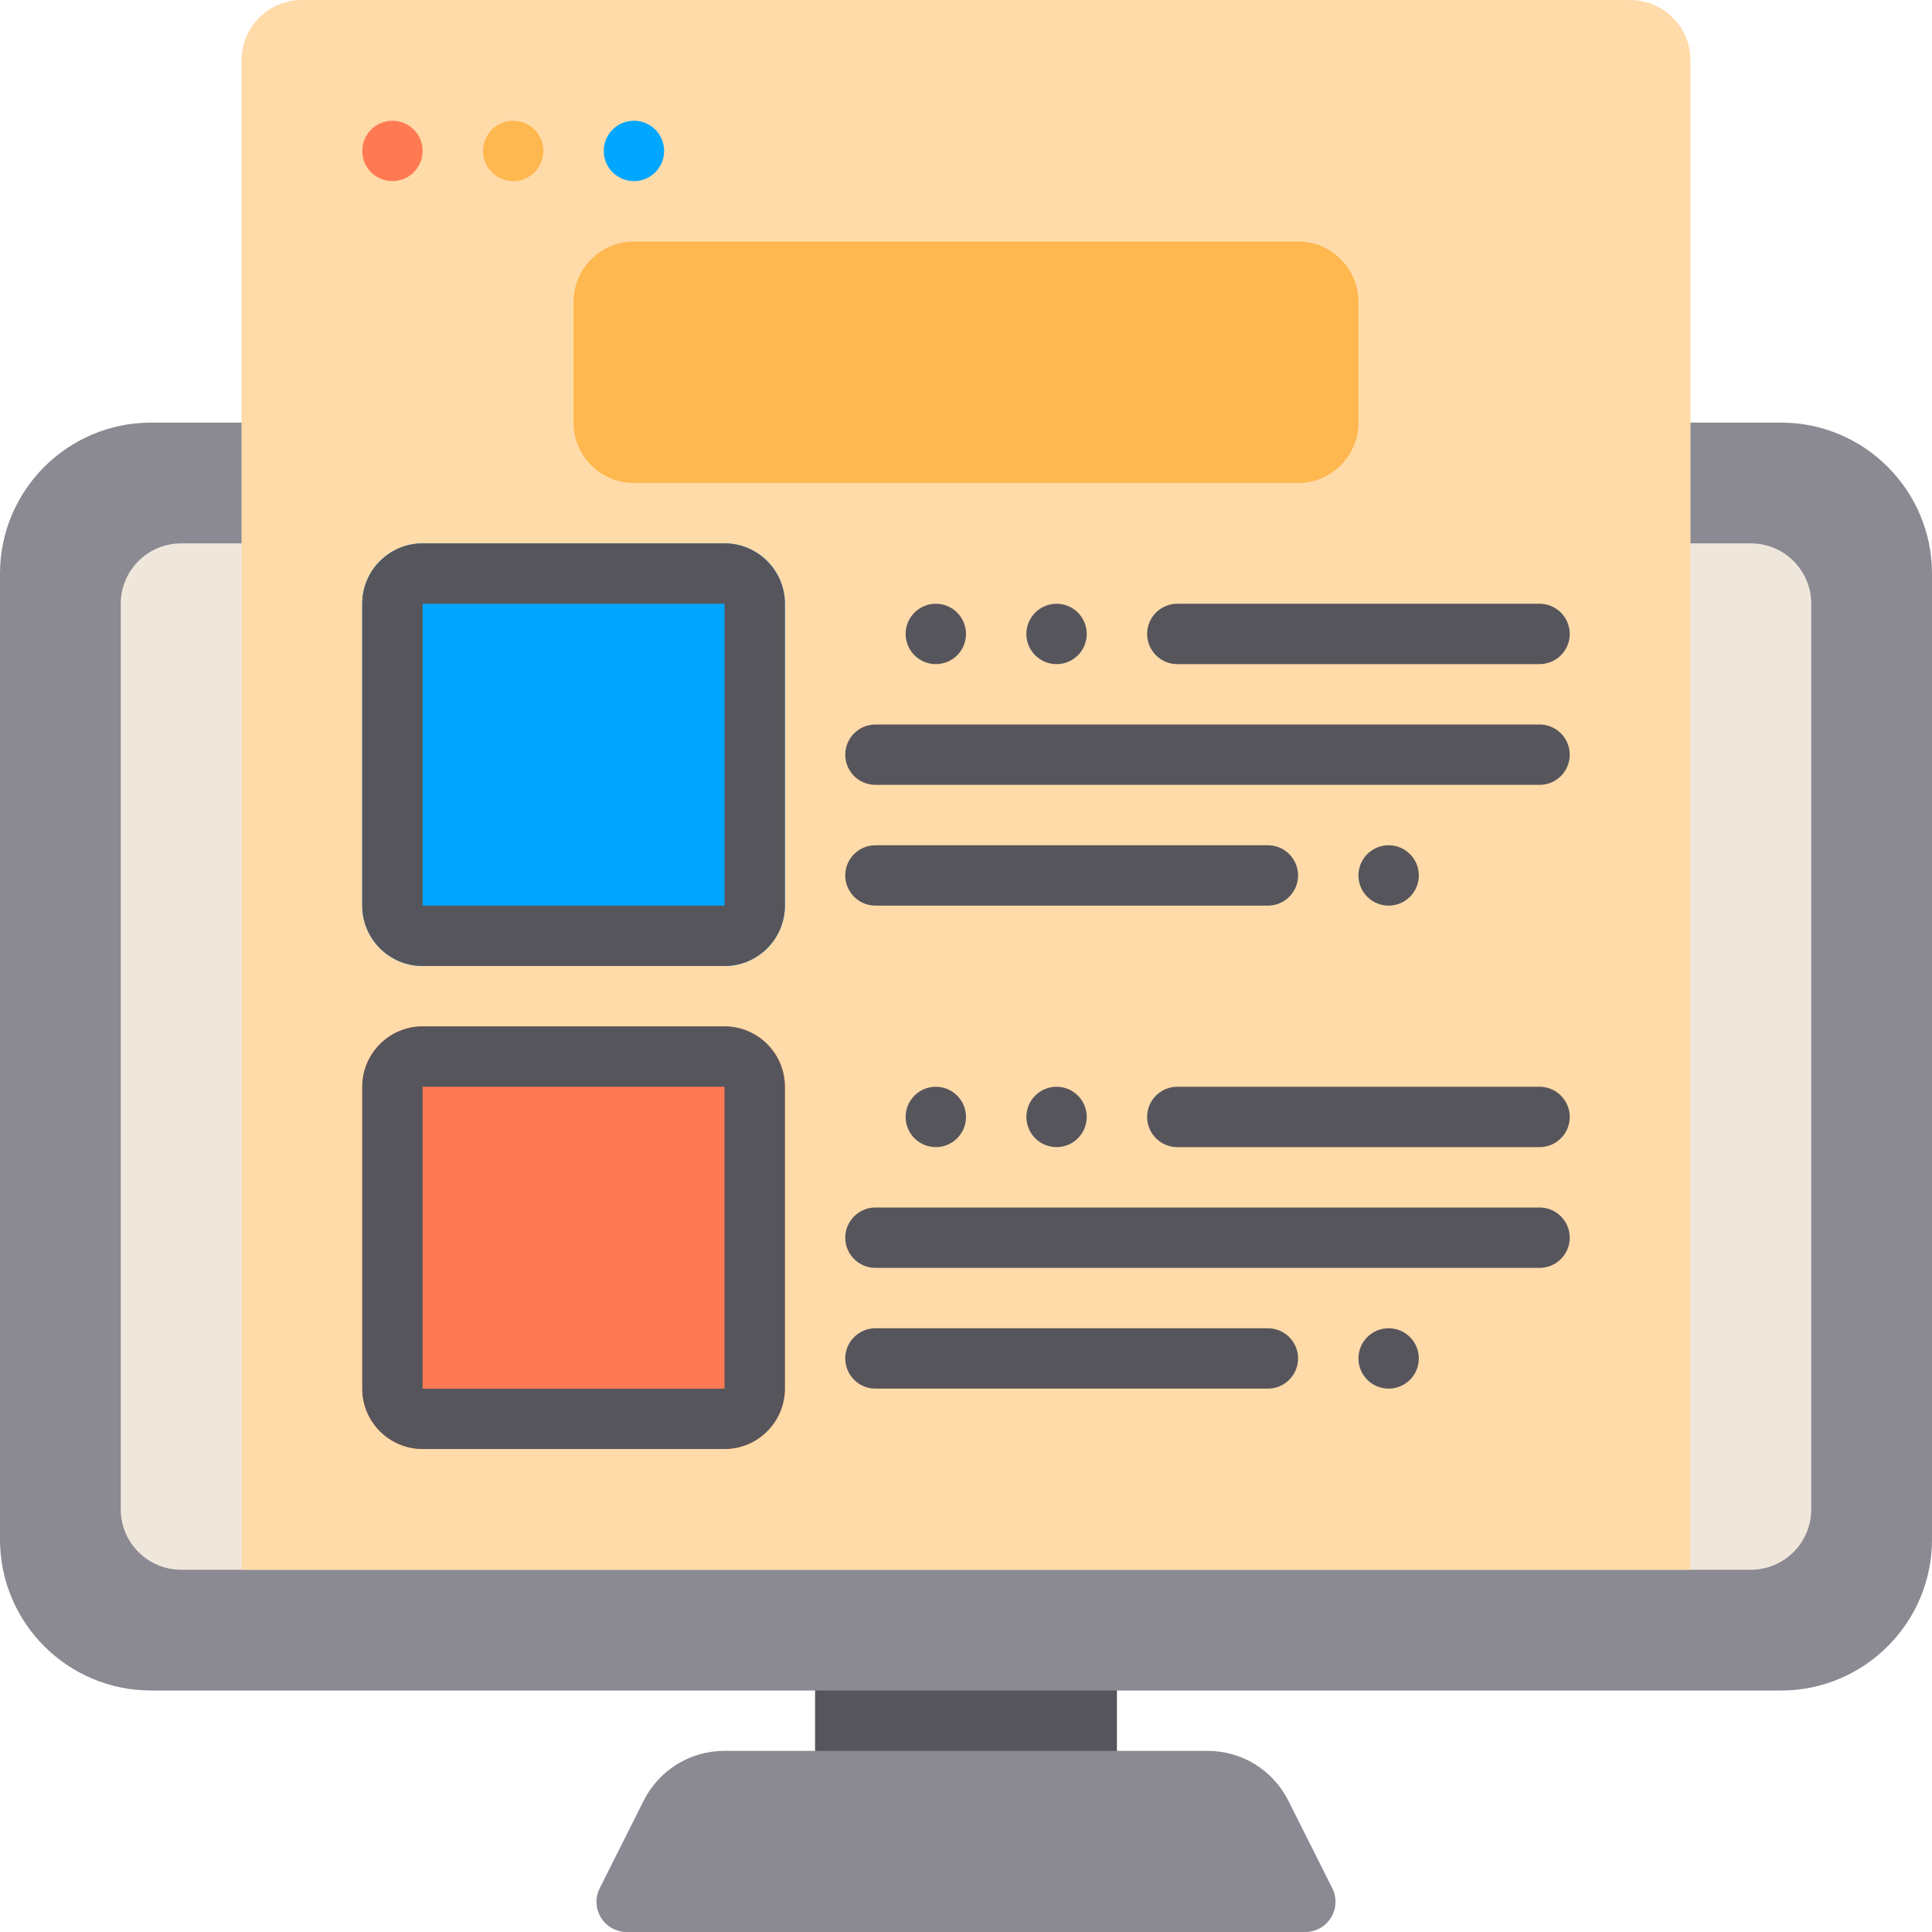 <svg xmlns="http://www.w3.org/2000/svg" id="Layer_1" height="512" viewBox="0 0 64 64" width="512"><path d="m37 55c0-.552-.447-1-1-1h-8c-.553 0-1 .448-1 1v4c0 .552.447 1 1 1h8c.553 0 1-.448 1-1z" fill="#57555c"></path><path d="m44.134 62.552-1.449-2.889c-.513-1.026-1.542-1.663-2.685-1.663h-16c-1.143 0-2.172.637-2.684 1.662l-1.45 2.89c-.156.31-.14.678.043.973.182.295.504.475.851.475h22.48c.347 0 .669-.18.851-.475s.199-.664.043-.973z" fill="#8b8992"></path><path d="m64 19c0-2.757-2.243-5-5-5h-54c-2.757 0-5 2.243-5 5v32c0 2.757 2.243 5 5 5h54c2.757 0 5-2.243 5-5z" fill="#8b8992"></path><path d="m60 20c0-1.103-.897-2-2-2h-52c-1.103 0-2 .897-2 2v30c0 1.103.897 2 2 2h52c1.103 0 2-.897 2-2z" fill="#f0e7dc"></path><path d="m56 2c0-1.103-.897-2-2-2h-44c-1.103 0-2 .897-2 2v50h48z" fill="#ffdba9"></path><path d="m43 8h-22c-1.103 0-2 .897-2 2v4c0 1.103.897 2 2 2h22c1.103 0 2-.897 2-2v-4c0-1.103-.897-2-2-2z" fill="#ffb74f"></path><path d="m24 18h-10c-1.103 0-2 .897-2 2v10c0 1.103.897 2 2 2h10c1.103 0 2-.897 2-2v-10c0-1.103-.897-2-2-2z" fill="#00a6ff"></path><path d="m24 32h-10c-1.103 0-2-.897-2-2v-10c0-1.103.897-2 2-2h10c1.103 0 2 .897 2 2v10c0 1.103-.897 2-2 2zm-10-12v10h10v-10z" fill="#57555c"></path><path d="m24 34h-10c-1.103 0-2 .897-2 2v10c0 1.103.897 2 2 2h10c1.103 0 2-.897 2-2v-10c0-1.103-.897-2-2-2z" fill="#ff7a53"></path><g fill="#57555c"><path d="m26 46c0 1.103-.897 2-2 2h-10c-1.103 0-2-.897-2-2v-10c0-1.103.897-2 2-2h10c1.103 0 2 .897 2 2zm-12-10v10h10v-10z"></path><circle cx="35" cy="21" r="1"></circle><circle cx="31" cy="21" r="1"></circle><circle cx="46" cy="29" r="1"></circle><path d="m51 22h-12c-.552 0-1-.448-1-1s.448-1 1-1h12c.552 0 1 .448 1 1s-.448 1-1 1z"></path><path d="m51 26h-22c-.552 0-1-.448-1-1s.448-1 1-1h22c.552 0 1 .448 1 1s-.448 1-1 1z"></path><path d="m42 30h-13c-.552 0-1-.448-1-1s.448-1 1-1h13c.552 0 1 .448 1 1s-.448 1-1 1z"></path><path d="m51 38h-12c-.552 0-1-.448-1-1s.448-1 1-1h12c.552 0 1 .448 1 1s-.448 1-1 1z"></path><path d="m52 41c0 .552-.448 1-1 1h-22c-.552 0-1-.448-1-1s.448-1 1-1h22c.552 0 1 .448 1 1z"></path><path d="m43 45c0 .552-.448 1-1 1h-13c-.552 0-1-.448-1-1s.448-1 1-1h13c.552 0 1 .448 1 1z"></path><circle cx="35" cy="37" r="1"></circle><circle cx="31" cy="37" r="1"></circle><circle cx="46" cy="45" r="1"></circle></g><circle cx="13" cy="5" fill="#ff7a53" r="1"></circle><circle cx="17" cy="5" fill="#ffb74f" r="1"></circle><circle cx="21" cy="5" fill="#00a6ff" r="1"></circle></svg>